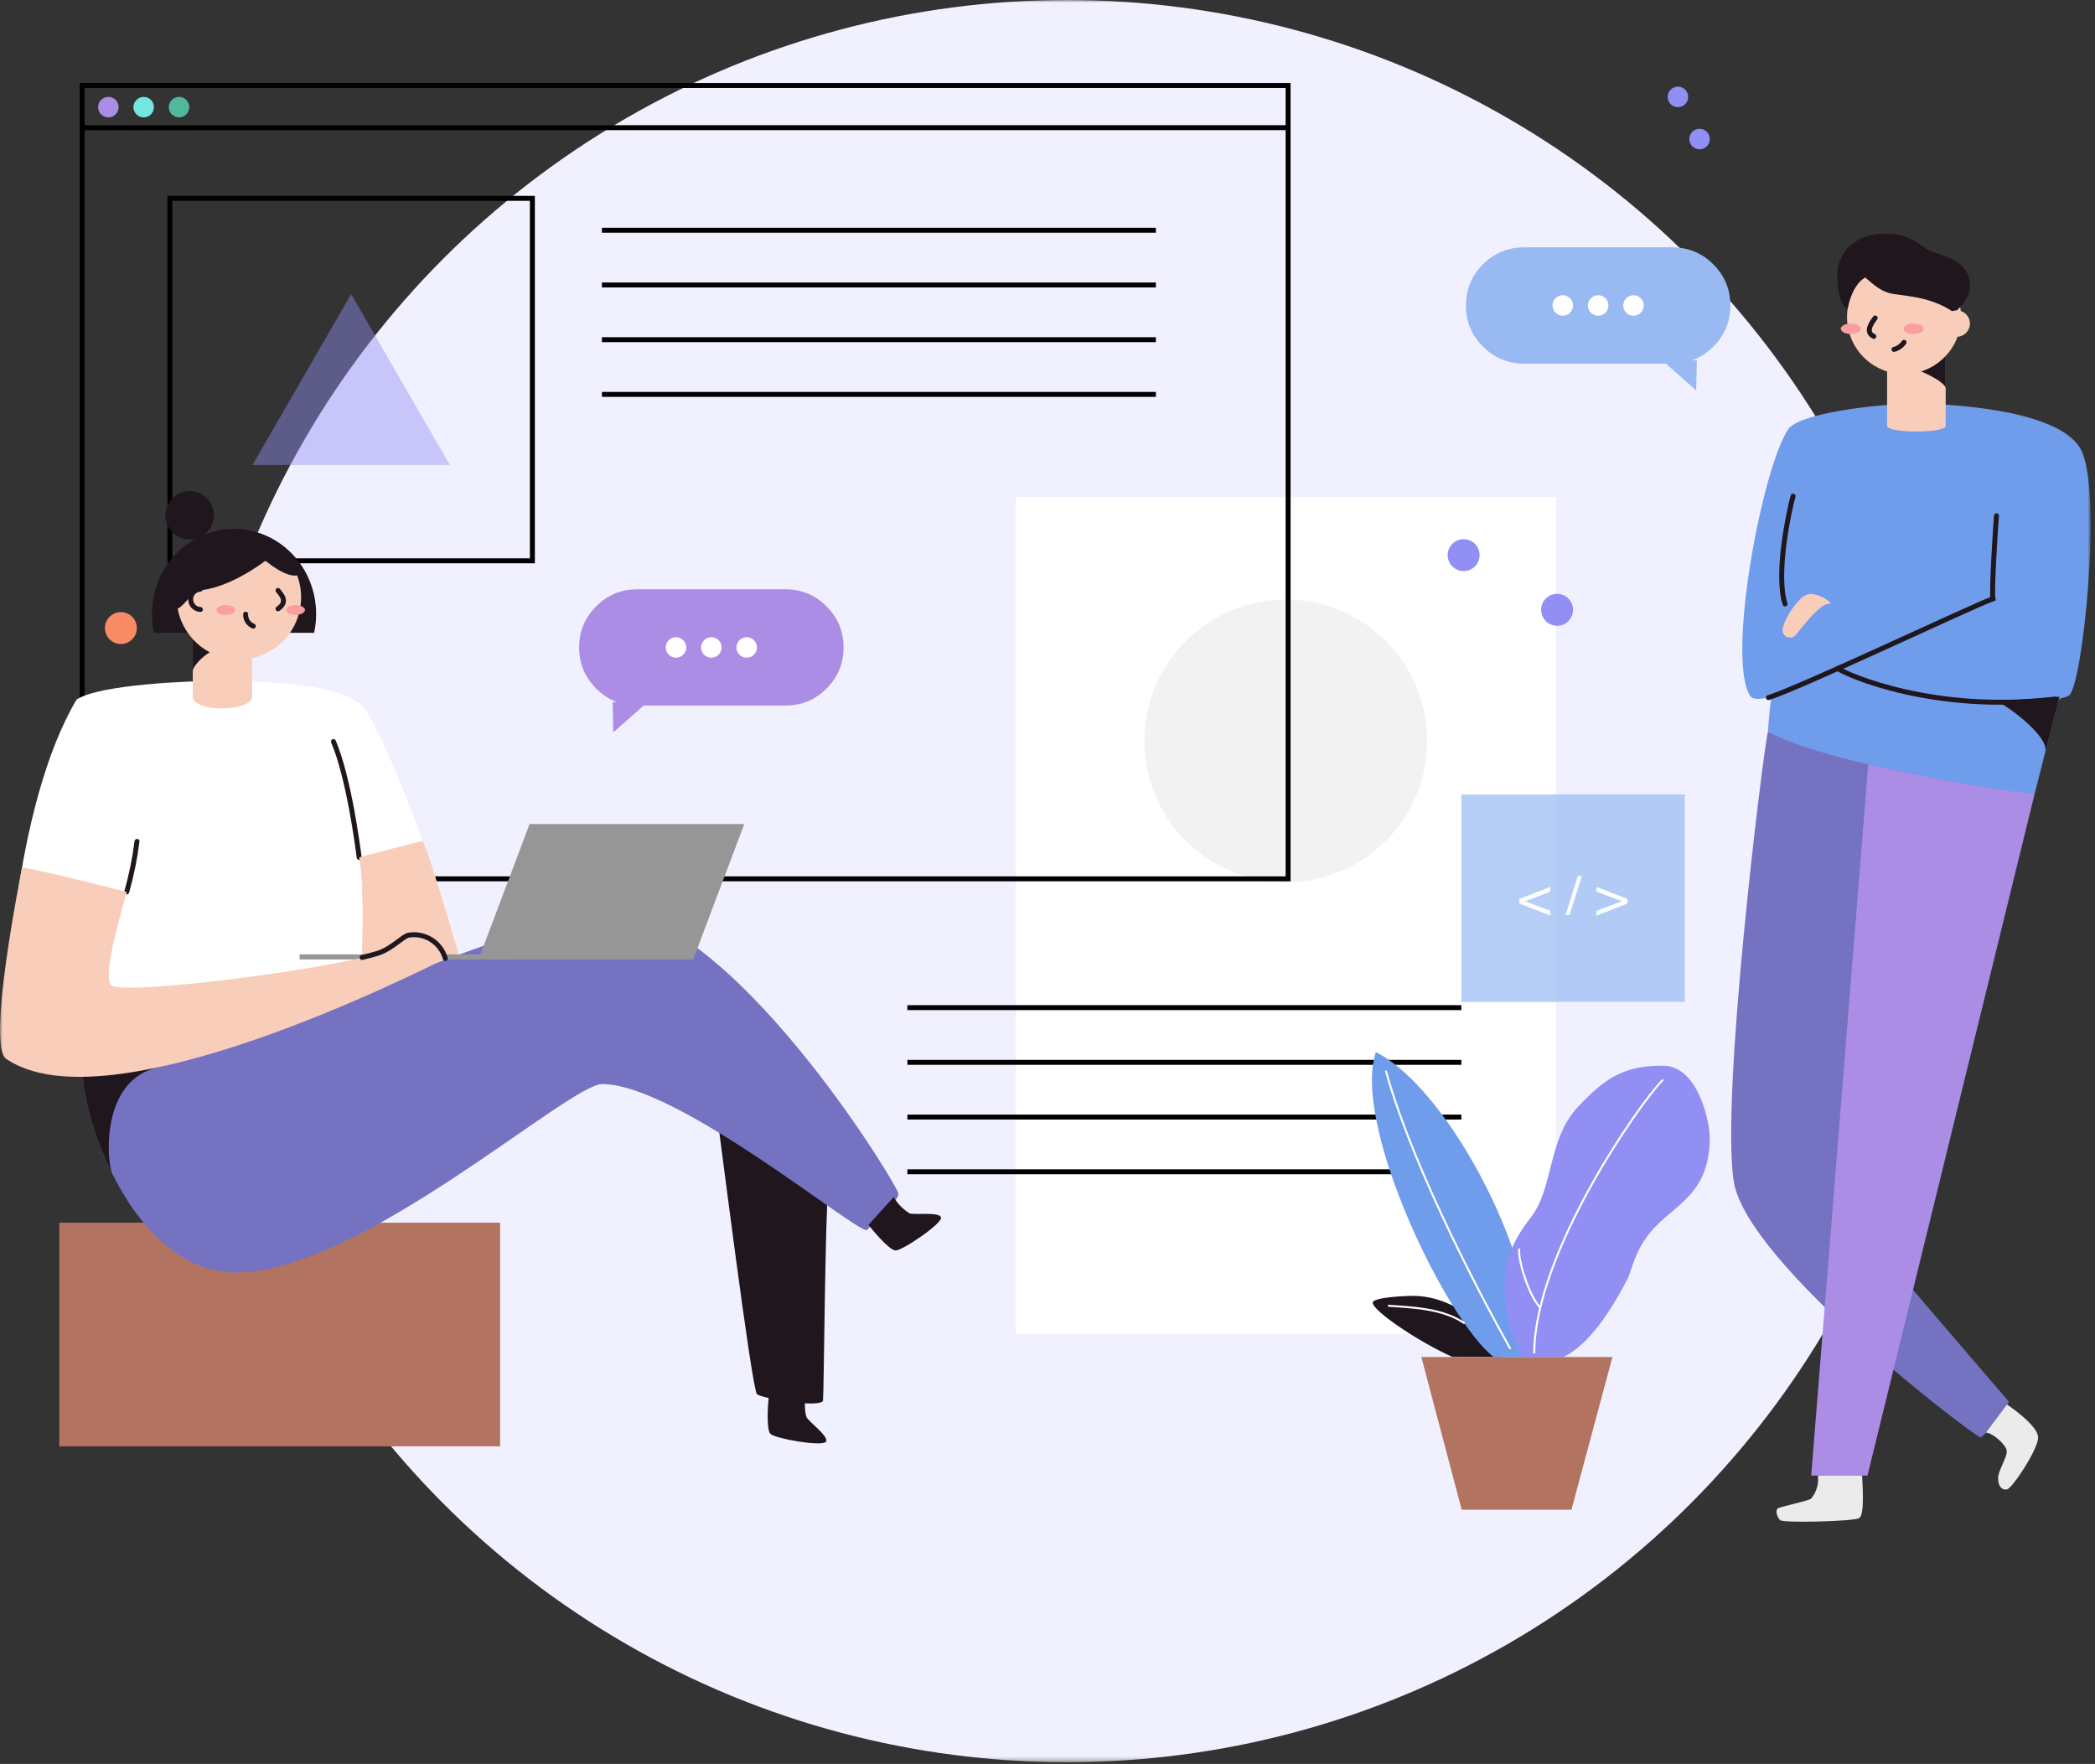<svg width="424" height="357" viewBox="0 0 424 357" fill="none" xmlns="http://www.w3.org/2000/svg">
  <rect x="0" y="0" width="424" height="357" fill="#333333" stroke="none"/>
  <mask id="mask0_185_6450" style="mask-type:luminance" maskUnits="userSpaceOnUse" x="0" y="0" width="424" height="357">
  <rect width="423.108" height="356.648" fill="white"/>
  </mask>
  <g mask="url(#mask0_185_6450)">
  <circle cx="215.94" cy="178.324" r="178.324" fill="#F1F0FF"/>
  <rect x="205.561" y="100.581" width="109.347" height="169.327" fill="white"/>
  <path d="M183.645 203.931H295.761" stroke="black"/>
  <path d="M183.645 215.004H295.761" stroke="black"/>
  <path d="M183.645 226.077H295.761" stroke="black"/>
  <path d="M183.645 237.15H295.761" stroke="black"/>
  <ellipse cx="260.234" cy="149.949" rx="28.606" ry="28.606" fill="#F2F2F2"/>
  <rect opacity="0.7" x="295.76" y="160.792" width="45.215" height="41.986" fill="#98B9F2"/>
  <path d="M307.499 181.95L313.778 179.49V180.457L308.643 182.396L313.778 184.34V185.307L307.499 182.842V181.95ZM319.337 177.315H320.153L317.65 185.205H316.834L319.337 177.315ZM329.386 182.853L323.107 185.307V184.34L328.237 182.396L323.107 180.457V179.49L329.386 181.95V182.853Z" fill="white"/>
  <rect x="16.624" y="17.302" width="244.071" height="160.561" stroke="black"/>
  <path d="M16.624 25.838H260.695" stroke="black"/>
  <rect x="34.387" y="40.14" width="73.36" height="73.36" stroke="black"/>
  <path d="M121.819 46.6H233.935" stroke="black"/>
  <path d="M121.819 57.673H233.935" stroke="black"/>
  <path d="M121.819 68.746H233.935" stroke="black"/>
  <path d="M121.819 79.819H233.935" stroke="black"/>
  <path opacity="0.44" fillRule="evenodd" clipRule="evenodd" d="M71.067 59.518L51.089 94.118H91.045L71.067 59.518Z" fill="#918EF4"/>
  <ellipse cx="21.93" cy="21.685" rx="2.076" ry="2.076" fill="#AB8DE5"/>
  <circle cx="29.081" cy="21.685" r="2.076" fill="#73E5E2"/>
  <circle cx="36.232" cy="21.685" r="2.076" fill="#50B89D"/>
  <path fillRule="evenodd" clipRule="evenodd" d="M124.125 148.219L131.046 142.106H123.987L124.125 148.219Z" fill="#AB8DE5"/>
  <path fillRule="evenodd" clipRule="evenodd" d="M117.205 131.032C117.205 127.783 118.354 125.01 120.651 122.713C122.948 120.416 125.721 119.267 128.97 119.267H158.96C162.209 119.267 164.982 120.416 167.279 122.713C169.576 125.01 170.725 127.783 170.725 131.032C170.725 134.281 169.576 137.054 167.279 139.351C164.982 141.648 162.209 142.797 158.96 142.797H128.97C125.721 142.797 122.948 141.648 120.651 139.351C118.354 137.054 117.205 134.281 117.205 131.032Z" fill="#AB8DE5"/>
  <circle cx="136.814" cy="131.032" r="2.076" fill="white"/>
  <ellipse cx="143.965" cy="131.032" rx="2.076" ry="2.076" fill="white"/>
  <ellipse cx="151.116" cy="131.032" rx="2.076" ry="2.076" fill="white"/>
  <path fillRule="evenodd" clipRule="evenodd" d="M343.282 79.011L336.361 72.898H343.42L343.282 79.011Z" fill="#98B9F2"/>
  <path fillRule="evenodd" clipRule="evenodd" d="M350.203 61.825C350.203 65.074 349.054 67.847 346.757 70.144C344.459 72.441 341.686 73.59 338.438 73.59H308.448C305.199 73.59 302.426 72.441 300.129 70.144C297.831 67.847 296.683 65.074 296.683 61.825C296.683 58.576 297.831 55.803 300.129 53.506C302.426 51.209 305.199 50.06 308.448 50.06L338.438 50.06C341.686 50.06 344.459 51.209 346.757 53.506C349.054 55.803 350.203 58.576 350.203 61.825Z" fill="#98B9F2"/>
  <ellipse cx="330.595" cy="61.825" rx="2.076" ry="2.076" fill="white"/>
  <ellipse cx="323.442" cy="61.825" rx="2.076" ry="2.076" fill="white"/>
  <ellipse cx="316.291" cy="61.825" rx="2.076" ry="2.076" fill="white"/>
  <ellipse cx="339.591" cy="19.609" rx="2.076" ry="2.076" fill="#918EF4"/>
  <ellipse cx="343.974" cy="28.144" rx="2.076" ry="2.076" fill="#918EF4"/>
  <ellipse cx="296.221" cy="112.347" rx="3.23" ry="3.23" fill="#918EF4"/>
  <ellipse cx="315.138" cy="123.42" rx="3.23" ry="3.23" fill="#918EF4"/>
  <ellipse cx="24.468" cy="127.111" rx="3.23" ry="3.23" fill="#F98B67"/>
  <path fillRule="evenodd" clipRule="evenodd" d="M303.695 274.638V274.177L302.588 272.793L300.027 269.683L297.305 266.389C297.305 266.389 294.684 264.576 294.011 264.262C291.608 263.019 288.956 262.336 286.251 262.262C284.475 262.262 277.835 262.53 277.822 263.646C277.822 265.302 287.122 271.573 293.938 274.618C296.931 274.638 303.695 274.638 303.695 274.638Z" fill="#1F161E"/>
  <path fillRule="evenodd" clipRule="evenodd" d="M302.288 274.638C292.825 267.357 273.507 227.646 278.462 212.928C289.009 218.303 300.581 236.837 306.039 252.487C306.332 253.506 306.568 254.541 306.745 255.587L308.96 265.737L309.495 274.656L302.288 274.638Z" fill="#6F9CEB"/>
  <path fillRule="evenodd" clipRule="evenodd" d="M308.748 274.638C305.555 272.045 304.536 264.368 304.508 261.503C304.457 256.156 305.278 252.215 309.851 246.333C314.424 240.451 313.205 230.692 319.277 224.108C325.349 217.524 329.372 215.688 336.577 215.688C343.782 215.688 346.077 227.37 346.035 230.309C345.952 242.166 338.482 243.846 333.924 249.502C330.616 253.608 330.358 256.967 329.356 258.887C323.986 269.231 319.621 273.121 316.391 274.639" fill="#918EF4"/>
  <path d="M310.51 273.779C310.602 253.557 331.91 223.179 336.467 218.63" stroke="white" stroke-width="0.4" stroke-linecap="round" stroke-linejoin="round"/>
  <path d="M311.658 264.589C309.3 262.019 307.158 254.734 307.478 252.842" stroke="white" stroke-width="0.4" stroke-linecap="round" stroke-linejoin="round"/>
  <path d="M305.62 272.893C302.279 266.973 286.43 238.109 280.521 216.849" stroke="white" stroke-width="0.4" stroke-linecap="round" stroke-linejoin="round"/>
  <path fillRule="evenodd" clipRule="evenodd" d="M316.411 274.637H326.34L318.04 305.55H295.829L287.658 274.637H316.411" fill="#B37361"/>
  <path d="M281.069 264.27C285.909 264.602 291.999 264.824 296.295 267.753" stroke="white" stroke-width="0.4" stroke-linecap="round" stroke-linejoin="round"/>
  <path fillRule="evenodd" clipRule="evenodd" d="M357.791 148.104C356.624 153.673 348.144 222.751 350.916 239.25C353.688 255.749 398.9 290.32 400.879 290.925C403.186 289.232 406.579 283.681 406.579 283.681C406.579 283.681 373.429 245.253 372.797 243.712C372.165 242.171 380.059 153.18 380.059 153.18L357.791 148.104Z" fill="#7472C1"/>
  <path fillRule="evenodd" clipRule="evenodd" d="M411.779 160.676L377.954 298.634H366.563L378.107 154.715L411.779 160.676Z" fill="#AB8DE5"/>
  <path fillRule="evenodd" clipRule="evenodd" d="M387.758 81.688C392.427 81.688 416.784 82.477 421.185 91.049C425.586 99.621 421.439 139.249 418.703 140.781C417.227 141.607 416.825 140.804 416.396 142.481C415.967 144.158 411.782 160.673 411.782 160.673C409.124 160.747 370.382 154.91 357.8 148.087C357.874 146.187 358.483 141.259 358.483 140.88C356.813 141.563 354.792 141.706 354.238 140.88C349.329 133.447 356.646 94.696 361.897 86.898C364.128 83.557 380.258 81.711 387.758 81.688Z" fill="#6F9CEB"/>
  <path fillRule="evenodd" clipRule="evenodd" d="M403.793 141.852C404.937 141.852 414.788 148.773 413.943 152.173C414.635 149.442 416.813 141.003 416.813 141.003C415.877 141.183 404.633 141.866 403.793 141.852Z" fill="#1F161E"/>
  <path fillRule="evenodd" clipRule="evenodd" d="M393.785 86.21C393.785 87.71 381.923 87.71 381.923 86.21V70.984H393.785V86.21Z" fill="#F8CDBA"/>
  <path fillRule="evenodd" clipRule="evenodd" d="M386.979 74.587C387.902 74.587 393.784 77.187 393.784 78.638V70.984C392.318 70.984 386.979 74.587 386.979 74.587Z" fill="#1F161E"/>
  <circle cx="385.355" cy="64.16" r="11.539" fill="#F8CDBA"/>
  <path fillRule="evenodd" clipRule="evenodd" d="M381.453 47.292C375.529 47.292 371.838 51.011 371.838 55.777C371.838 59.74 372.798 61.983 373.928 62.55C374.643 58.702 376.198 56.921 377.485 56.155C378.485 56.921 380.198 58.776 382.485 59.348C384.772 59.92 390.73 59.809 395.542 63.307C397.115 61.877 398.684 60.017 398.684 57.826C398.684 55.635 397.715 52.885 392.017 51.297C388.254 50.249 387.728 47.292 381.453 47.292Z" fill="#1F161E"/>
  <ellipse cx="374.574" cy="66.536" rx="2.021" ry="1.052" fill="#FA9E9F"/>
  <ellipse cx="387.285" cy="66.536" rx="2.021" ry="1.052" fill="#FA9E9F"/>
  <path d="M379.511 64.354C379.133 64.894 377.204 67.159 379.239 68.073" stroke="#1F161E" stroke-linecap="round"/>
  <path d="M383.312 70.716C384.147 70.51 384.875 69.998 385.351 69.281" stroke="#1F161E" stroke-linecap="round"/>
  <circle cx="396.022" cy="65.489" r="2.667" fill="#F8CDBA"/>
  <path d="M404.059 104.393C403.851 106.94 403.039 119.526 403.344 121.183C399.473 122.53 364.03 139.338 357.898 141.183" stroke="#1F161E" stroke-linecap="round"/>
  <path d="M362.896 100.42C362.079 103.271 359.33 116.213 361.263 122.22" stroke="#1F161E" stroke-linecap="round"/>
  <path d="M371.944 135.296C373.79 136.596 391.479 144.422 415.937 141.469" stroke="#1F161E" stroke-linecap="round"/>
  <path fillRule="evenodd" clipRule="evenodd" d="M370.252 122.225C371.438 122.414 367.571 119.325 365.38 120.476C363.189 121.627 360.236 126.825 360.84 128.029C361.004 128.472 361.361 128.816 361.809 128.965C362.258 129.114 362.75 129.051 363.147 128.795C363.741 128.412 368.184 121.892 370.252 122.225Z" fill="#F8CDBA"/>
  <path fillRule="evenodd" clipRule="evenodd" d="M406.201 284.248C406.833 284.709 412.439 288.502 412.485 290.892C412.531 293.282 407.262 301.204 406.201 301.43C405.14 301.656 404.383 300.761 404.383 299.16C404.383 297.559 406.383 294.754 406.118 293.508C405.853 292.262 403.262 289.983 401.933 289.942" fill="#EBEBEB" fillOpacity="0.251"/>
  <path fillRule="evenodd" clipRule="evenodd" d="M376.871 298.634C376.871 299.734 377.508 306.625 376.234 307.266C374.96 307.907 360.907 308.286 360.27 307.649C359.633 307.012 359.246 305.67 359.809 305.287C360.372 304.904 365.809 303.815 366.545 303.308C367.631 302.007 368.131 300.316 367.929 298.634" fill="#EBEBEB" fillOpacity="0.251"/>
  <rect x="12.001" y="247.457" width="89.222" height="45.257" fill="#B37361"/>
  <path fillRule="evenodd" clipRule="evenodd" d="M145.179 226.247C145.567 228.554 152.146 281.294 153.212 282.166C154.278 283.038 165.595 284.971 166.564 283.522C166.758 281.215 167.025 244.434 167.625 241.144" fill="#1F161E"/>
  <path fillRule="evenodd" clipRule="evenodd" d="M17.884 215.243C13.32 212.996 22.834 257.538 47.873 257.538C72.912 257.538 115.059 219.396 121.883 219.396C136.948 219.396 172.607 248.971 175.404 248.971C177.545 246.83 181.826 243.084 181.826 241.589C181.826 240.094 147.684 183.916 122.136 183.916C112.232 183.929 28.186 220.332 17.884 215.243Z" fill="#7472C1"/>
  <path fillRule="evenodd" clipRule="evenodd" d="M31.975 216.002C36.981 214.867 43.21 211.928 48.723 208.924C33.723 213.824 21.432 216.998 17.884 215.245C15.466 214.055 16.998 225.977 22.684 237.461C21.653 235.239 20.186 218.694 31.975 216.002Z" fill="#1F161E"/>
  <path fillRule="evenodd" clipRule="evenodd" d="M43.01 137.86C46.955 137.966 67.491 137.36 73.12 142.723C77.295 146.7 90.279 180.902 92.281 192.912C83.561 197.346 20.661 227.46 1.2 214.219C0.771 203.93 2.769 163.029 15.5 141.579C20.154 138.478 39.218 137.763 43.01 137.86Z" fill="white"/>
  <path fillRule="evenodd" clipRule="evenodd" d="M51.011 128.074H39.011V140.965C39.011 144.195 51.011 144.165 51.011 140.965V128.074Z" fill="#F8CDBA"/>
  <path fillRule="evenodd" clipRule="evenodd" d="M39.015 135.857C39.015 134.427 42.978 130.833 45.428 130.957C45.488 129.365 39.828 127.077 39.828 127.077L39.011 129.277L39.015 135.857Z" fill="#1F161E"/>
  <path fillRule="evenodd" clipRule="evenodd" d="M63.574 128.074C63.843 126.825 63.979 125.551 63.98 124.274C63.98 114.76 56.547 107.046 47.37 107.046C38.193 107.046 30.76 114.76 30.76 124.274C30.76 125.547 30.895 126.821 31.165 128.069L63.574 128.074Z" fill="#1F161E"/>
  <path fillRule="evenodd" clipRule="evenodd" d="M59.196 116.461C57.16 116.152 55.13 114.551 53.715 113.504C45.641 119.419 40.468 119.494 39.91 119.494C39.35 119.494 37.077 122.761 36.029 123.13L35.938 123.075C36.772 127.777 40.193 131.604 44.773 132.957C49.353 134.311 54.305 132.958 57.561 129.465C60.817 125.971 61.818 120.937 60.147 116.463C59.831 116.502 59.512 116.502 59.197 116.463L59.196 116.461Z" fill="#F8CDBA"/>
  <circle cx="38.374" cy="104.295" r="4.9" fill="#1F161E"/>
  <path d="M40.555 119.234C39.453 119.283 38.584 120.191 38.584 121.294C38.584 122.397 39.453 123.305 40.555 123.354" stroke="#1F161E" stroke-linecap="round"/>
  <path d="M56.262 119.497C56.862 120.304 58.421 121.721 56.262 123.22" stroke="#1F161E" stroke-linecap="round"/>
  <path d="M49.714 124.3C49.659 125.357 50.285 126.332 51.269 126.722" stroke="#1F161E" stroke-linecap="round"/>
  <ellipse cx="45.696" cy="123.456" rx="1.901" ry="0.987" fill="#FA9E9F"/>
  <ellipse cx="59.828" cy="123.456" rx="1.901" ry="0.987" fill="#FA9E9F"/>
  <path fillRule="evenodd" clipRule="evenodd" d="M72.686 173.511L85.508 170.211C86.74 172.306 92.739 192.888 92.739 192.888L72.947 201.231C73.204 197.332 73.983 179.477 72.686 173.511Z" fill="#F8CDBA"/>
  <path d="M27.729 170.286C27.291 173.739 26.597 177.155 25.653 180.506" stroke="#1F161E" stroke-linecap="round"/>
  <path d="M72.686 173.512C72.377 171.071 70.568 157.318 67.486 150.078" stroke="#1F161E" stroke-linecap="round"/>
  <path fillRule="evenodd" clipRule="evenodd" d="M72.686 173.511L85.508 170.211C86.74 172.306 92.739 192.888 92.739 192.888L72.947 201.231C73.204 197.332 73.983 179.477 72.686 173.511Z" fill="#F8CDBA"/>
  <path fillRule="evenodd" clipRule="evenodd" d="M175.786 247.881C176.072 248.342 179.892 253.03 181.244 253.081C182.596 253.132 190.804 247.572 190.444 246.381C190.084 245.19 184.935 245.966 184.049 245.546C182.743 244.723 181.65 243.602 180.861 242.275" fill="#1F161E"/>
  <path fillRule="evenodd" clipRule="evenodd" d="M155.6 282.656C155.5 283.168 154.982 289.208 155.918 290.186C156.854 291.164 166.618 292.862 167.19 291.75C167.762 290.638 163.499 287.625 163.171 286.712C162.809 285.214 162.809 283.652 163.171 282.154" fill="#1F161E"/>
  <path fillRule="evenodd" clipRule="evenodd" d="M140.288 194.181H96.84L107.184 166.77H150.632L140.288 194.181Z" fill="#969696"/>
  <rect x="60.636" y="193.148" width="43.448" height="1.033" fill="#969696"/>
  <path fillRule="evenodd" clipRule="evenodd" d="M25.654 180.51C24.819 183.629 20.763 197.01 22.415 199.316C24.067 201.622 65.434 196.395 76.503 192.949C79.322 192.026 81.412 189.609 82.662 189.295C85.987 188.731 89.202 190.764 90.118 194.01C85.702 196.151 21.88 228.734 1.202 214.233C-2.706 211.433 4.15 177.29 4.464 175.569C7.955 175.989 25.654 180.51 25.654 180.51Z" fill="#F8CDBA"/>
  <path d="M73.277 193.78C74.523 193.48 75.612 193.194 76.507 192.917C79.326 191.994 81.416 189.577 82.666 189.263C85.991 188.699 89.207 190.732 90.122 193.978" stroke="#1F161E" stroke-linecap="round"/>
  </g>
  </svg>
  